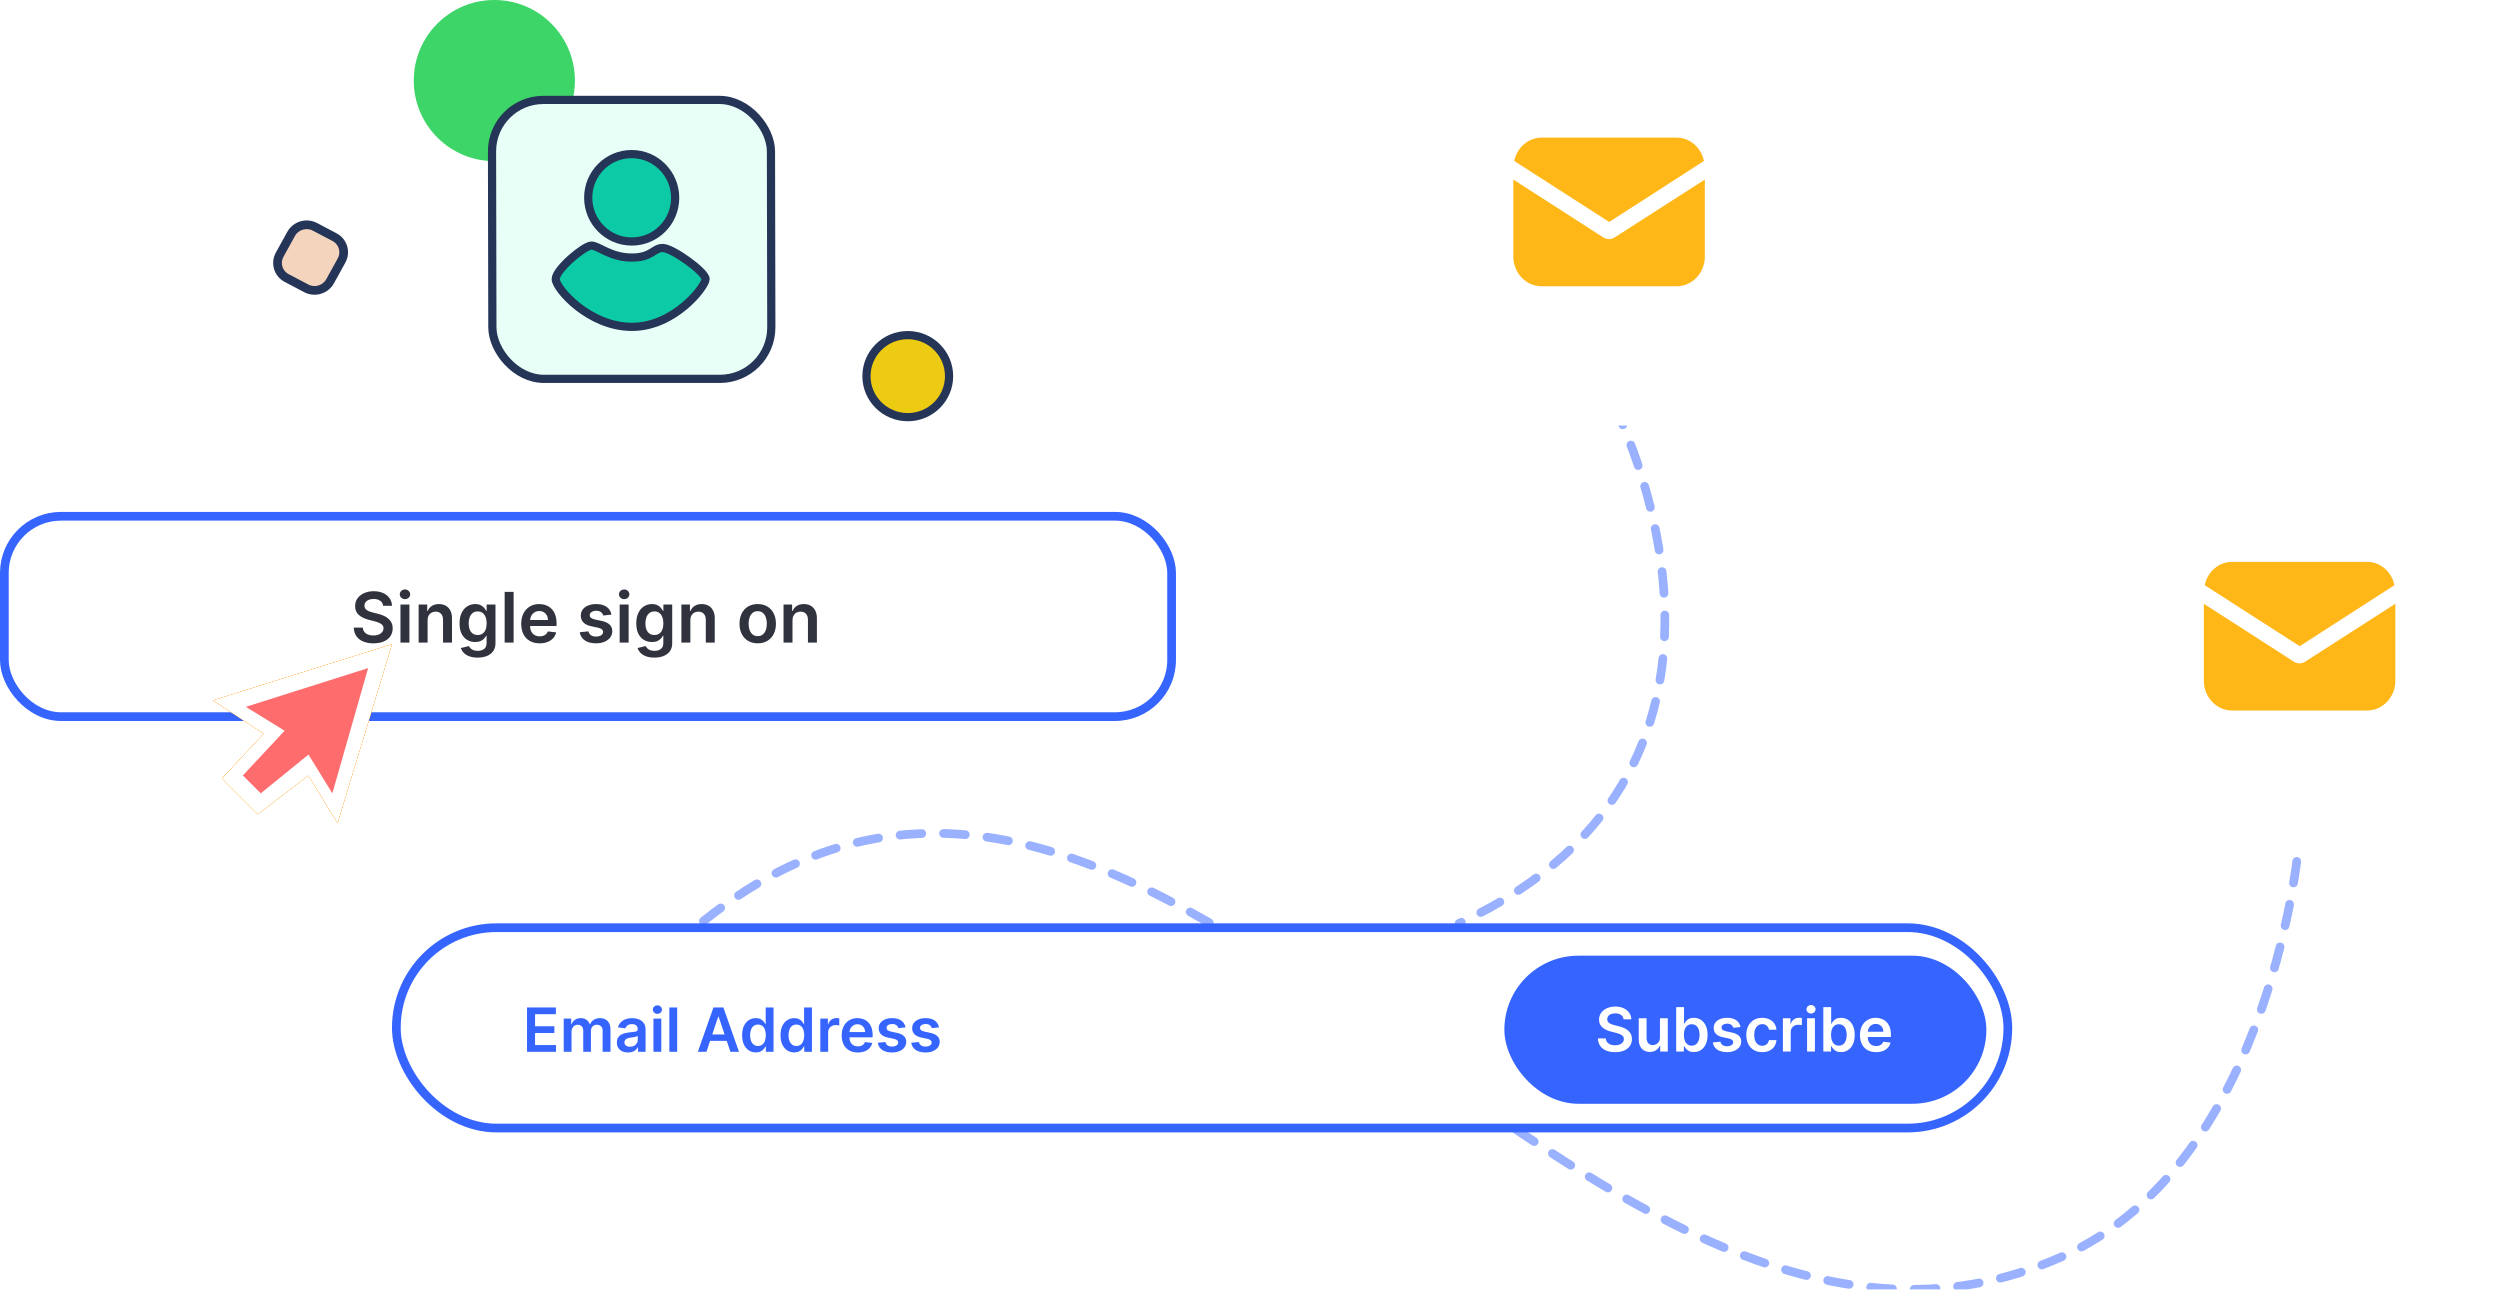 <svg viewBox="0 0 574 297" fill="none" xmlns="http://www.w3.org/2000/svg">
<g clip-path="url(#clip0_2766_2338)">
<g clip-path="url(#clip1_2766_2338)">
<rect y="117.535" width="270" height="48" rx="14" fill="white"/>
<path d="M87.972 139.098C87.919 138.601 87.695 138.215 87.301 137.939C86.911 137.662 86.403 137.524 85.778 137.524C85.339 137.524 84.962 137.59 84.648 137.723C84.333 137.855 84.093 138.035 83.926 138.262C83.76 138.49 83.674 138.749 83.671 139.041C83.671 139.283 83.725 139.493 83.835 139.672C83.949 139.85 84.102 140.001 84.296 140.126C84.489 140.247 84.703 140.35 84.938 140.433C85.172 140.516 85.409 140.586 85.648 140.643L86.739 140.916C87.178 141.018 87.6 141.156 88.006 141.331C88.415 141.505 88.78 141.725 89.102 141.99C89.428 142.255 89.686 142.575 89.875 142.95C90.064 143.325 90.159 143.764 90.159 144.268C90.159 144.95 89.985 145.55 89.636 146.069C89.288 146.584 88.784 146.988 88.125 147.279C87.47 147.567 86.676 147.711 85.744 147.711C84.839 147.711 84.053 147.571 83.386 147.291C82.724 147.011 82.204 146.601 81.829 146.064C81.458 145.526 81.258 144.87 81.227 144.098H83.301C83.331 144.503 83.456 144.84 83.676 145.109C83.896 145.378 84.182 145.579 84.534 145.711C84.89 145.844 85.288 145.91 85.727 145.91C86.186 145.91 86.587 145.842 86.932 145.706C87.28 145.565 87.553 145.372 87.75 145.126C87.947 144.876 88.047 144.584 88.051 144.251C88.047 143.948 87.958 143.698 87.784 143.501C87.61 143.3 87.365 143.134 87.051 143.001C86.74 142.865 86.377 142.743 85.96 142.637L84.636 142.297C83.678 142.05 82.921 141.677 82.364 141.177C81.811 140.673 81.534 140.005 81.534 139.172C81.534 138.486 81.72 137.886 82.091 137.37C82.466 136.855 82.975 136.456 83.619 136.172C84.263 135.884 84.992 135.74 85.807 135.74C86.633 135.74 87.356 135.884 87.977 136.172C88.602 136.456 89.093 136.851 89.449 137.359C89.805 137.863 89.989 138.442 90 139.098H87.972ZM91.947 147.535V138.808H94.004V147.535H91.947ZM92.981 137.569C92.656 137.569 92.376 137.461 92.141 137.245C91.906 137.026 91.788 136.762 91.788 136.456C91.788 136.145 91.906 135.882 92.141 135.666C92.376 135.446 92.656 135.336 92.981 135.336C93.311 135.336 93.591 135.446 93.822 135.666C94.057 135.882 94.175 136.145 94.175 136.456C94.175 136.762 94.057 137.026 93.822 137.245C93.591 137.461 93.311 137.569 92.981 137.569ZM98.176 142.422V147.535H96.119V138.808H98.085V140.291H98.188C98.388 139.802 98.708 139.414 99.148 139.126C99.591 138.838 100.138 138.694 100.79 138.694C101.392 138.694 101.917 138.823 102.364 139.081C102.814 139.338 103.163 139.711 103.409 140.2C103.659 140.689 103.782 141.281 103.778 141.978V147.535H101.722V142.297C101.722 141.713 101.57 141.257 101.267 140.927C100.968 140.598 100.553 140.433 100.023 140.433C99.663 140.433 99.343 140.512 99.062 140.672C98.786 140.827 98.568 141.052 98.409 141.348C98.254 141.643 98.176 142.001 98.176 142.422ZM109.665 150.99C108.926 150.99 108.292 150.889 107.761 150.689C107.231 150.492 106.805 150.226 106.483 149.893C106.161 149.56 105.938 149.19 105.812 148.785L107.665 148.336C107.748 148.507 107.869 148.675 108.028 148.842C108.188 149.012 108.402 149.153 108.67 149.262C108.943 149.376 109.286 149.433 109.699 149.433C110.282 149.433 110.765 149.291 111.148 149.007C111.53 148.726 111.722 148.264 111.722 147.62V145.967H111.619C111.513 146.179 111.358 146.397 111.153 146.62C110.953 146.844 110.686 147.031 110.352 147.183C110.023 147.334 109.608 147.41 109.108 147.41C108.438 147.41 107.83 147.253 107.284 146.939C106.742 146.62 106.311 146.147 105.989 145.518C105.67 144.886 105.511 144.094 105.511 143.143C105.511 142.185 105.67 141.376 105.989 140.717C106.311 140.054 106.744 139.552 107.29 139.211C107.835 138.867 108.443 138.694 109.114 138.694C109.625 138.694 110.045 138.781 110.375 138.956C110.708 139.126 110.973 139.333 111.17 139.575C111.367 139.814 111.517 140.039 111.619 140.251H111.733V138.808H113.761V147.677C113.761 148.423 113.583 149.041 113.227 149.529C112.871 150.018 112.384 150.384 111.767 150.626C111.15 150.868 110.449 150.99 109.665 150.99ZM109.682 145.797C110.117 145.797 110.489 145.69 110.795 145.478C111.102 145.266 111.335 144.961 111.494 144.564C111.653 144.166 111.733 143.689 111.733 143.132C111.733 142.583 111.653 142.101 111.494 141.689C111.339 141.276 111.108 140.956 110.801 140.728C110.498 140.497 110.125 140.382 109.682 140.382C109.223 140.382 108.841 140.501 108.534 140.74C108.227 140.978 107.996 141.306 107.841 141.723C107.686 142.136 107.608 142.605 107.608 143.132C107.608 143.666 107.686 144.134 107.841 144.535C108 144.933 108.233 145.243 108.54 145.467C108.85 145.687 109.231 145.797 109.682 145.797ZM117.926 135.899V147.535H115.869V135.899H117.926ZM123.905 147.706C123.03 147.706 122.274 147.524 121.638 147.16C121.005 146.793 120.518 146.274 120.178 145.603C119.837 144.929 119.666 144.136 119.666 143.223C119.666 142.325 119.837 141.537 120.178 140.859C120.522 140.177 121.003 139.647 121.621 139.268C122.238 138.886 122.964 138.694 123.797 138.694C124.335 138.694 124.842 138.781 125.32 138.956C125.801 139.126 126.225 139.391 126.592 139.751C126.964 140.111 127.255 140.569 127.467 141.126C127.679 141.679 127.786 142.338 127.786 143.103V143.734H120.632V142.348H125.814C125.81 141.954 125.725 141.603 125.558 141.297C125.392 140.986 125.159 140.742 124.859 140.564C124.564 140.386 124.219 140.297 123.825 140.297C123.405 140.297 123.036 140.399 122.717 140.603C122.399 140.804 122.151 141.069 121.973 141.399C121.799 141.725 121.71 142.083 121.706 142.473V143.683C121.706 144.19 121.799 144.626 121.984 144.99C122.17 145.35 122.429 145.626 122.763 145.819C123.096 146.009 123.486 146.103 123.933 146.103C124.232 146.103 124.503 146.062 124.746 145.978C124.988 145.891 125.198 145.764 125.376 145.598C125.554 145.431 125.689 145.225 125.78 144.978L127.7 145.194C127.579 145.702 127.348 146.145 127.007 146.524C126.67 146.899 126.238 147.19 125.712 147.399C125.185 147.603 124.583 147.706 123.905 147.706ZM140.392 141.115L138.517 141.319C138.464 141.13 138.371 140.952 138.239 140.785C138.11 140.618 137.936 140.484 137.716 140.382C137.496 140.279 137.227 140.228 136.909 140.228C136.481 140.228 136.121 140.321 135.83 140.507C135.542 140.692 135.4 140.933 135.403 141.228C135.4 141.482 135.492 141.689 135.682 141.848C135.875 142.007 136.193 142.137 136.636 142.24L138.125 142.558C138.951 142.736 139.564 143.018 139.966 143.404C140.371 143.791 140.576 144.297 140.58 144.922C140.576 145.471 140.415 145.956 140.097 146.376C139.782 146.793 139.345 147.118 138.784 147.353C138.223 147.588 137.58 147.706 136.852 147.706C135.784 147.706 134.924 147.482 134.273 147.035C133.621 146.584 133.233 145.958 133.108 145.154L135.114 144.961C135.205 145.355 135.398 145.653 135.693 145.853C135.989 146.054 136.373 146.154 136.847 146.154C137.335 146.154 137.727 146.054 138.023 145.853C138.322 145.653 138.472 145.404 138.472 145.109C138.472 144.859 138.375 144.653 138.182 144.49C137.992 144.327 137.697 144.202 137.295 144.115L135.807 143.802C134.97 143.628 134.35 143.334 133.949 142.922C133.547 142.505 133.348 141.978 133.352 141.342C133.348 140.804 133.494 140.338 133.79 139.944C134.089 139.547 134.504 139.24 135.034 139.024C135.568 138.804 136.184 138.694 136.881 138.694C137.903 138.694 138.708 138.912 139.295 139.348C139.886 139.783 140.252 140.372 140.392 141.115ZM142.276 147.535V138.808H144.332V147.535H142.276ZM143.31 137.569C142.984 137.569 142.704 137.461 142.469 137.245C142.234 137.026 142.116 136.762 142.116 136.456C142.116 136.145 142.234 135.882 142.469 135.666C142.704 135.446 142.984 135.336 143.31 135.336C143.639 135.336 143.92 135.446 144.151 135.666C144.385 135.882 144.503 136.145 144.503 136.456C144.503 136.762 144.385 137.026 144.151 137.245C143.92 137.461 143.639 137.569 143.31 137.569ZM150.243 150.99C149.504 150.99 148.87 150.889 148.339 150.689C147.809 150.492 147.383 150.226 147.061 149.893C146.739 149.56 146.516 149.19 146.391 148.785L148.243 148.336C148.326 148.507 148.447 148.675 148.607 148.842C148.766 149.012 148.98 149.153 149.249 149.262C149.521 149.376 149.864 149.433 150.277 149.433C150.86 149.433 151.343 149.291 151.726 149.007C152.108 148.726 152.3 148.264 152.3 147.62V145.967H152.197C152.091 146.179 151.936 146.397 151.732 146.62C151.531 146.844 151.264 147.031 150.93 147.183C150.601 147.334 150.186 147.41 149.686 147.41C149.016 147.41 148.408 147.253 147.862 146.939C147.321 146.62 146.889 146.147 146.567 145.518C146.249 144.886 146.089 144.094 146.089 143.143C146.089 142.185 146.249 141.376 146.567 140.717C146.889 140.054 147.322 139.552 147.868 139.211C148.413 138.867 149.021 138.694 149.692 138.694C150.203 138.694 150.624 138.781 150.953 138.956C151.286 139.126 151.552 139.333 151.749 139.575C151.946 139.814 152.095 140.039 152.197 140.251H152.311V138.808H154.339V147.677C154.339 148.423 154.161 149.041 153.805 149.529C153.449 150.018 152.963 150.384 152.345 150.626C151.728 150.868 151.027 150.99 150.243 150.99ZM150.26 145.797C150.696 145.797 151.067 145.69 151.374 145.478C151.68 145.266 151.913 144.961 152.072 144.564C152.232 144.166 152.311 143.689 152.311 143.132C152.311 142.583 152.232 142.101 152.072 141.689C151.917 141.276 151.686 140.956 151.379 140.728C151.076 140.497 150.703 140.382 150.26 140.382C149.802 140.382 149.419 140.501 149.112 140.74C148.805 140.978 148.574 141.306 148.419 141.723C148.264 142.136 148.186 142.605 148.186 143.132C148.186 143.666 148.264 144.134 148.419 144.535C148.578 144.933 148.811 145.243 149.118 145.467C149.429 145.687 149.809 145.797 150.26 145.797ZM158.504 142.422V147.535H156.447V138.808H158.413V140.291H158.516C158.716 139.802 159.036 139.414 159.476 139.126C159.919 138.838 160.466 138.694 161.118 138.694C161.72 138.694 162.245 138.823 162.692 139.081C163.143 139.338 163.491 139.711 163.737 140.2C163.987 140.689 164.11 141.281 164.107 141.978V147.535H162.05V142.297C162.05 141.713 161.898 141.257 161.595 140.927C161.296 140.598 160.881 140.433 160.351 140.433C159.991 140.433 159.671 140.512 159.391 140.672C159.114 140.827 158.896 141.052 158.737 141.348C158.582 141.643 158.504 142.001 158.504 142.422ZM173.973 147.706C173.121 147.706 172.382 147.518 171.757 147.143C171.132 146.768 170.647 146.243 170.303 145.569C169.962 144.895 169.791 144.107 169.791 143.206C169.791 142.304 169.962 141.514 170.303 140.836C170.647 140.158 171.132 139.632 171.757 139.257C172.382 138.882 173.121 138.694 173.973 138.694C174.825 138.694 175.564 138.882 176.189 139.257C176.814 139.632 177.297 140.158 177.638 140.836C177.982 141.514 178.155 142.304 178.155 143.206C178.155 144.107 177.982 144.895 177.638 145.569C177.297 146.243 176.814 146.768 176.189 147.143C175.564 147.518 174.825 147.706 173.973 147.706ZM173.984 146.058C174.446 146.058 174.833 145.931 175.143 145.677C175.454 145.42 175.685 145.075 175.837 144.643C175.992 144.211 176.07 143.73 176.07 143.2C176.07 142.666 175.992 142.183 175.837 141.751C175.685 141.315 175.454 140.969 175.143 140.711C174.833 140.454 174.446 140.325 173.984 140.325C173.511 140.325 173.117 140.454 172.803 140.711C172.492 140.969 172.259 141.315 172.104 141.751C171.952 142.183 171.876 142.666 171.876 143.2C171.876 143.73 171.952 144.211 172.104 144.643C172.259 145.075 172.492 145.42 172.803 145.677C173.117 145.931 173.511 146.058 173.984 146.058ZM181.957 142.422V147.535H179.901V138.808H181.866V140.291H181.969C182.17 139.802 182.49 139.414 182.929 139.126C183.372 138.838 183.92 138.694 184.571 138.694C185.173 138.694 185.698 138.823 186.145 139.081C186.596 139.338 186.944 139.711 187.19 140.2C187.44 140.689 187.563 141.281 187.56 141.978V147.535H185.503V142.297C185.503 141.713 185.351 141.257 185.048 140.927C184.749 140.598 184.334 140.433 183.804 140.433C183.444 140.433 183.124 140.512 182.844 140.672C182.567 140.827 182.349 141.052 182.19 141.348C182.035 141.643 181.957 142.001 181.957 142.422Z" fill="#30333D"/>
</g>
<rect x="1" y="118.535" width="268" height="46" rx="13" stroke="#3564FF" stroke-width="2"/>
<path d="M66.833 53.719C67.9 51.785 70.349 51.05 72.304 52.079L76.808 54.448C78.763 55.477 79.484 57.879 78.417 59.814L75.797 64.566C74.731 66.501 72.281 67.236 70.326 66.207L65.822 63.837C63.867 62.809 63.147 60.407 64.213 58.472L66.833 53.719Z" fill="#F4D4BD" stroke="#243557" stroke-width="2"/>
<circle cx="113.5" cy="18.5" r="18.5" fill="#3DD568"/>
<rect x="0.944" y="0.942" width="64.045" height="64.045" rx="11.823" transform="matrix(1 0 0.002 1 111.998 22)" fill="#E7FFF6" stroke="#243557" stroke-width="1.884"/>
<path d="M152.159 56.939C149.975 56.939 149.741 59.135 145.063 59.135C140.148 59.135 137.412 56.391 135.774 56.391C134.135 56.391 127.592 61.879 127.596 64.074C127.6 66.269 135.262 75.049 145.093 75.049C154.923 75.049 162.006 65.72 162.003 64.074C162 62.427 154.344 56.939 152.159 56.939Z" fill="#0DCAA7" stroke="#243557" stroke-width="1.884"/>
<path d="M155.016 45.413C155.026 50.959 150.562 55.447 145.054 55.447C139.545 55.447 135.064 50.959 135.054 45.413C135.044 39.867 139.508 35.379 145.016 35.379C150.525 35.379 155.006 39.867 155.016 45.413Z" fill="#0DCAA7" stroke="#243557" stroke-width="1.884"/>
<path d="M217.904 86.36C217.904 91.556 213.665 95.778 208.423 95.778C203.182 95.778 198.942 91.556 198.942 86.36C198.942 81.164 203.182 76.942 208.423 76.942C213.665 76.942 217.904 81.164 217.904 86.36Z" fill="#EECB13" stroke="#243557" stroke-width="1.884"/>
<path d="M60.553 168.455L50.965 178.727L59.183 186.945L70.825 178.042L77.495 188.999L90 147.91L48.911 160.811L60.553 168.455Z" fill="#FF9100"/>
<path d="M60.553 168.455L50.965 178.727L59.183 186.945L70.825 178.042L77.495 188.999L90 147.91L48.911 160.811L60.553 168.455Z" fill="#FF9100"/>
<path d="M60.553 168.455L50.965 178.727L59.183 186.945L70.825 178.042L77.495 188.999L90 147.91L48.911 160.811L60.553 168.455Z" fill="#FF9100"/>
<path d="M60.553 168.455L50.965 178.727L59.183 186.945L70.825 178.042L77.495 188.999L90 147.91L48.911 160.811L60.553 168.455Z" fill="white"/>
<path d="M65.348 167.772L55.76 178.044L59.869 182.153L70.826 173.25L76.305 182.153L84.523 153.391L56.445 162.293L65.348 167.772Z" fill="#FF6C6D"/>
<path d="M161.5 211.498C266.53 127.173 364 337.662 473.5 288.497C522.5 266.497 528 191.997 528 191.997" stroke="#3564FF" stroke-opacity="0.5" stroke-width="2" stroke-linecap="round" stroke-dasharray="5 5"/>
<path d="M370.5 93C370.5 93 413.5 175.5 335 212" stroke="#3564FF" stroke-opacity="0.5" stroke-width="2" stroke-linecap="round" stroke-dasharray="5 5"/>
<g filter="url(#filter0_d_2766_2338)">
<rect x="482" y="100" width="92" height="92" rx="14" fill="white"/>
</g>
<path d="M529.257 151.918C528.842 152.192 528.375 152.301 527.959 152.301C527.544 152.301 527.077 152.192 526.662 151.918L506 138.625V156.295C506 160.069 508.907 163.133 512.489 163.133H543.482C547.064 163.133 549.971 160.069 549.971 156.295V138.625L529.257 151.918Z" fill="#FFB717"/>
<path d="M543.481 129H512.489C509.426 129 506.83 131.298 506.208 134.361L528.011 148.366L549.763 134.361C549.14 131.298 546.544 129 543.481 129Z" fill="#FFB717"/>
<g filter="url(#filter1_d_2766_2338)">
<rect x="322.5" y="2" width="92" height="92" rx="14" fill="white"/>
</g>
<path d="M370.718 54.516C370.302 54.789 369.835 54.899 369.42 54.899C369.005 54.899 368.537 54.789 368.122 54.516L347.46 41.223V58.892C347.46 62.667 350.368 65.731 353.95 65.731H384.942C388.524 65.731 391.431 62.667 391.431 58.892V41.223L370.718 54.516Z" fill="#FFB717"/>
<path d="M384.942 31.598H353.949C350.887 31.598 348.291 33.895 347.668 36.959L369.472 50.963L391.223 36.959C390.6 33.895 388.005 31.598 384.942 31.598Z" fill="#FFB717"/>
<rect x="91" y="213" width="370" height="46" rx="23" fill="white"/>
<rect x="91" y="213" width="370" height="46" rx="23" fill="url(#paint0_linear_2766_2338)"/>
<path d="M121.004 241.5V231.318H127.626V232.864H122.849V235.629H127.283V237.175H122.849V239.954H127.666V241.5H121.004ZM129.429 241.5V233.864H131.149V235.161H131.238C131.397 234.724 131.661 234.382 132.029 234.137C132.397 233.888 132.836 233.764 133.346 233.764C133.863 233.764 134.299 233.89 134.654 234.142C135.012 234.391 135.264 234.73 135.409 235.161H135.489C135.658 234.737 135.943 234.399 136.344 234.147C136.748 233.892 137.227 233.764 137.781 233.764C138.484 233.764 139.057 233.986 139.501 234.43C139.945 234.875 140.167 235.522 140.167 236.374V241.5H138.363V236.653C138.363 236.179 138.237 235.832 137.985 235.614C137.733 235.392 137.425 235.281 137.06 235.281C136.626 235.281 136.286 235.416 136.041 235.688C135.799 235.957 135.678 236.306 135.678 236.737V241.5H133.913V236.578C133.913 236.184 133.794 235.869 133.555 235.634C133.32 235.398 133.011 235.281 132.63 235.281C132.372 235.281 132.136 235.347 131.924 235.479C131.712 235.609 131.543 235.793 131.417 236.031C131.291 236.267 131.228 236.542 131.228 236.857V241.5H129.429ZM144.191 241.654C143.707 241.654 143.271 241.568 142.883 241.396C142.499 241.22 142.194 240.961 141.968 240.62C141.746 240.279 141.635 239.858 141.635 239.357C141.635 238.926 141.715 238.57 141.874 238.288C142.033 238.007 142.25 237.781 142.525 237.612C142.8 237.443 143.11 237.316 143.455 237.229C143.803 237.14 144.162 237.075 144.534 237.036C144.981 236.989 145.344 236.948 145.622 236.911C145.901 236.871 146.103 236.812 146.229 236.732C146.358 236.649 146.423 236.522 146.423 236.349V236.32C146.423 235.945 146.312 235.655 146.09 235.45C145.868 235.244 145.548 235.141 145.13 235.141C144.689 235.141 144.34 235.237 144.081 235.43C143.826 235.622 143.654 235.849 143.564 236.111L141.884 235.872C142.016 235.408 142.235 235.02 142.54 234.709C142.845 234.394 143.218 234.159 143.659 234.003C144.099 233.844 144.587 233.764 145.12 233.764C145.488 233.764 145.854 233.807 146.219 233.893C146.584 233.98 146.917 234.122 147.218 234.321C147.52 234.517 147.762 234.783 147.944 235.121C148.13 235.46 148.222 235.882 148.222 236.389V241.5H146.492V240.451H146.433C146.323 240.663 146.169 240.862 145.97 241.048C145.775 241.23 145.528 241.377 145.23 241.49C144.935 241.599 144.588 241.654 144.191 241.654ZM144.658 240.332C145.019 240.332 145.332 240.26 145.597 240.118C145.863 239.972 146.066 239.78 146.209 239.541C146.355 239.303 146.428 239.042 146.428 238.761V237.861C146.371 237.907 146.275 237.95 146.139 237.99C146.007 238.03 145.858 238.065 145.692 238.094C145.526 238.124 145.362 238.151 145.2 238.174C145.037 238.197 144.896 238.217 144.777 238.234C144.509 238.27 144.268 238.33 144.056 238.413C143.844 238.496 143.677 238.612 143.554 238.761C143.432 238.906 143.37 239.095 143.37 239.327C143.37 239.659 143.491 239.909 143.733 240.078C143.975 240.247 144.283 240.332 144.658 240.332ZM150.032 241.5V233.864H151.832V241.5H150.032ZM150.937 232.78C150.652 232.78 150.407 232.685 150.201 232.496C149.996 232.304 149.893 232.074 149.893 231.805C149.893 231.534 149.996 231.303 150.201 231.114C150.407 230.922 150.652 230.826 150.937 230.826C151.225 230.826 151.471 230.922 151.673 231.114C151.878 231.303 151.981 231.534 151.981 231.805C151.981 232.074 151.878 232.304 151.673 232.496C151.471 232.685 151.225 232.78 150.937 232.78ZM155.482 231.318V241.5H153.683V231.318H155.482ZM162.193 241.5H160.224L163.808 231.318H166.085L169.675 241.5H167.706L164.987 233.406H164.907L162.193 241.5ZM162.257 237.508H167.627V238.989H162.257V237.508ZM173.538 241.634C172.938 241.634 172.401 241.48 171.927 241.172C171.453 240.864 171.079 240.416 170.803 239.83C170.528 239.243 170.391 238.53 170.391 237.692C170.391 236.843 170.53 236.127 170.808 235.544C171.09 234.957 171.47 234.515 171.947 234.217C172.424 233.915 172.956 233.764 173.543 233.764C173.99 233.764 174.358 233.84 174.646 233.993C174.935 234.142 175.164 234.323 175.333 234.535C175.502 234.744 175.633 234.941 175.725 235.126H175.8V231.318H177.605V241.5H175.835V240.297H175.725C175.633 240.482 175.498 240.68 175.323 240.888C175.147 241.094 174.915 241.27 174.627 241.415C174.338 241.561 173.975 241.634 173.538 241.634ZM174.04 240.158C174.421 240.158 174.746 240.055 175.014 239.849C175.283 239.641 175.487 239.351 175.626 238.979C175.765 238.608 175.835 238.176 175.835 237.682C175.835 237.188 175.765 236.759 175.626 236.394C175.49 236.03 175.288 235.746 175.019 235.544C174.754 235.342 174.428 235.241 174.04 235.241C173.639 235.241 173.304 235.345 173.036 235.554C172.767 235.763 172.565 236.051 172.429 236.419C172.293 236.787 172.225 237.208 172.225 237.682C172.225 238.159 172.293 238.585 172.429 238.96C172.568 239.331 172.772 239.624 173.041 239.839C173.312 240.052 173.646 240.158 174.04 240.158ZM182.356 241.634C181.756 241.634 181.219 241.48 180.745 241.172C180.271 240.864 179.897 240.416 179.622 239.83C179.347 239.243 179.209 238.53 179.209 237.692C179.209 236.843 179.348 236.127 179.627 235.544C179.908 234.957 180.288 234.515 180.765 234.217C181.243 233.915 181.775 233.764 182.361 233.764C182.809 233.764 183.176 233.84 183.465 233.993C183.753 234.142 183.982 234.323 184.151 234.535C184.32 234.744 184.451 234.941 184.544 235.126H184.618V231.318H186.423V241.5H184.653V240.297H184.544C184.451 240.482 184.317 240.68 184.141 240.888C183.965 241.094 183.733 241.27 183.445 241.415C183.157 241.561 182.794 241.634 182.356 241.634ZM182.858 240.158C183.239 240.158 183.564 240.055 183.833 239.849C184.101 239.641 184.305 239.351 184.444 238.979C184.583 238.608 184.653 238.176 184.653 237.682C184.653 237.188 184.583 236.759 184.444 236.394C184.308 236.03 184.106 235.746 183.838 235.544C183.573 235.342 183.246 235.241 182.858 235.241C182.457 235.241 182.123 235.345 181.854 235.554C181.586 235.763 181.383 236.051 181.248 236.419C181.112 236.787 181.044 237.208 181.044 237.682C181.044 238.159 181.112 238.585 181.248 238.96C181.387 239.331 181.591 239.624 181.859 239.839C182.131 240.052 182.464 240.158 182.858 240.158ZM188.341 241.5V233.864H190.086V235.136H190.165C190.305 234.696 190.543 234.356 190.881 234.117C191.223 233.875 191.612 233.754 192.05 233.754C192.149 233.754 192.26 233.759 192.383 233.769C192.509 233.776 192.613 233.787 192.696 233.804V235.46C192.62 235.433 192.499 235.41 192.333 235.39C192.171 235.367 192.013 235.355 191.861 235.355C191.532 235.355 191.238 235.426 190.976 235.569C190.717 235.708 190.513 235.902 190.364 236.151C190.215 236.399 190.14 236.686 190.14 237.011V241.5H188.341ZM196.958 241.649C196.192 241.649 195.531 241.49 194.974 241.172C194.421 240.85 193.995 240.396 193.696 239.81C193.398 239.22 193.249 238.525 193.249 237.727C193.249 236.941 193.398 236.252 193.696 235.658C193.998 235.062 194.419 234.598 194.959 234.266C195.499 233.932 196.134 233.764 196.863 233.764C197.334 233.764 197.778 233.84 198.196 233.993C198.617 234.142 198.988 234.374 199.309 234.689C199.634 235.004 199.889 235.405 200.075 235.892C200.261 236.376 200.353 236.953 200.353 237.622V238.174H194.094V236.961H198.628C198.625 236.616 198.55 236.31 198.404 236.041C198.259 235.769 198.055 235.556 197.793 235.4C197.534 235.244 197.233 235.166 196.888 235.166C196.52 235.166 196.197 235.256 195.919 235.435C195.64 235.61 195.423 235.842 195.267 236.131C195.115 236.416 195.037 236.729 195.034 237.07V238.129C195.034 238.573 195.115 238.955 195.277 239.273C195.44 239.588 195.667 239.83 195.958 239.999C196.25 240.164 196.592 240.247 196.983 240.247C197.244 240.247 197.481 240.211 197.694 240.138C197.906 240.062 198.09 239.951 198.245 239.805C198.401 239.659 198.519 239.478 198.598 239.263L200.279 239.452C200.173 239.896 199.971 240.284 199.672 240.615C199.377 240.943 198.999 241.198 198.539 241.381C198.078 241.56 197.551 241.649 196.958 241.649ZM207.911 235.882L206.271 236.061C206.224 235.895 206.143 235.74 206.027 235.594C205.914 235.448 205.762 235.33 205.57 235.241C205.378 235.151 205.142 235.107 204.864 235.107C204.489 235.107 204.174 235.188 203.919 235.35C203.667 235.513 203.543 235.723 203.546 235.982C203.543 236.204 203.624 236.384 203.79 236.523C203.959 236.663 204.237 236.777 204.625 236.866L205.928 237.145C206.65 237.301 207.187 237.548 207.539 237.886C207.893 238.224 208.072 238.666 208.075 239.213C208.072 239.694 207.931 240.118 207.653 240.486C207.378 240.85 206.995 241.135 206.504 241.341C206.014 241.546 205.45 241.649 204.814 241.649C203.879 241.649 203.127 241.454 202.557 241.062C201.987 240.668 201.647 240.12 201.538 239.417L203.293 239.248C203.372 239.593 203.541 239.853 203.8 240.028C204.058 240.204 204.395 240.292 204.809 240.292C205.237 240.292 205.58 240.204 205.838 240.028C206.1 239.853 206.231 239.636 206.231 239.377C206.231 239.158 206.146 238.978 205.977 238.835C205.812 238.693 205.553 238.583 205.202 238.507L203.899 238.234C203.167 238.081 202.625 237.824 202.274 237.463C201.922 237.098 201.748 236.638 201.752 236.081C201.748 235.61 201.876 235.203 202.134 234.858C202.396 234.51 202.759 234.241 203.223 234.053C203.691 233.86 204.229 233.764 204.839 233.764C205.734 233.764 206.438 233.955 206.952 234.336C207.469 234.717 207.789 235.232 207.911 235.882ZM215.595 235.882L213.954 236.061C213.908 235.895 213.827 235.74 213.711 235.594C213.598 235.448 213.446 235.33 213.253 235.241C213.061 235.151 212.826 235.107 212.547 235.107C212.173 235.107 211.858 235.188 211.603 235.35C211.351 235.513 211.227 235.723 211.23 235.982C211.227 236.204 211.308 236.384 211.474 236.523C211.643 236.663 211.921 236.777 212.309 236.866L213.611 237.145C214.334 237.301 214.871 237.548 215.222 237.886C215.577 238.224 215.756 238.666 215.759 239.213C215.756 239.694 215.615 240.118 215.336 240.486C215.061 240.85 214.679 241.135 214.188 241.341C213.698 241.546 213.134 241.649 212.498 241.649C211.563 241.649 210.811 241.454 210.241 241.062C209.671 240.668 209.331 240.12 209.221 239.417L210.976 239.248C211.056 239.593 211.225 239.853 211.483 240.028C211.742 240.204 212.078 240.292 212.493 240.292C212.92 240.292 213.263 240.204 213.522 240.028C213.784 239.853 213.915 239.636 213.915 239.377C213.915 239.158 213.83 238.978 213.661 238.835C213.495 238.693 213.237 238.583 212.885 238.507L211.583 238.234C210.85 238.081 210.309 237.824 209.957 237.463C209.606 237.098 209.432 236.638 209.435 236.081C209.432 235.61 209.559 235.203 209.818 234.858C210.08 234.51 210.443 234.241 210.907 234.053C211.374 233.86 211.913 233.764 212.523 233.764C213.417 233.764 214.122 233.955 214.635 234.336C215.153 234.717 215.472 235.232 215.595 235.882Z" fill="#3564FF"/>
<rect x="91" y="213" width="370" height="46" rx="23" stroke="#3564FF" stroke-width="2"/>
<rect x="345.402" y="219.426" width="110.67" height="34" rx="17" fill="#3564FF"/>
<path d="M372.775 234.043C372.729 233.609 372.533 233.271 372.188 233.029C371.847 232.787 371.403 232.666 370.856 232.666C370.471 232.666 370.142 232.724 369.867 232.84C369.591 232.956 369.381 233.113 369.235 233.312C369.089 233.511 369.015 233.738 369.011 233.993C369.011 234.205 369.06 234.389 369.156 234.545C369.255 234.701 369.389 234.833 369.558 234.943C369.727 235.049 369.915 235.138 370.12 235.211C370.326 235.284 370.533 235.346 370.742 235.395L371.696 235.634C372.081 235.723 372.45 235.844 372.805 235.997C373.163 236.149 373.483 236.342 373.764 236.574C374.049 236.806 374.275 237.086 374.44 237.414C374.606 237.742 374.689 238.126 374.689 238.567C374.689 239.164 374.537 239.689 374.232 240.143C373.927 240.594 373.486 240.947 372.909 241.202C372.336 241.454 371.641 241.58 370.826 241.58C370.034 241.58 369.346 241.457 368.763 241.212C368.183 240.967 367.729 240.609 367.401 240.138C367.076 239.667 366.9 239.094 366.874 238.418H368.688C368.715 238.773 368.824 239.068 369.016 239.303C369.209 239.538 369.459 239.714 369.767 239.83C370.079 239.946 370.427 240.004 370.811 240.004C371.212 240.004 371.564 239.944 371.865 239.825C372.17 239.702 372.409 239.533 372.581 239.318C372.753 239.099 372.841 238.844 372.845 238.552C372.841 238.287 372.763 238.068 372.611 237.896C372.458 237.72 372.245 237.574 371.97 237.458C371.698 237.339 371.38 237.233 371.015 237.14L369.857 236.842C369.018 236.627 368.355 236.3 367.868 235.863C367.384 235.422 367.142 234.837 367.142 234.108C367.142 233.508 367.305 232.982 367.629 232.532C367.957 232.081 368.403 231.731 368.967 231.483C369.53 231.231 370.168 231.105 370.881 231.105C371.603 231.105 372.236 231.231 372.78 231.483C373.327 231.731 373.756 232.078 374.068 232.522C374.379 232.962 374.54 233.47 374.55 234.043H372.775ZM381.121 238.214V233.789H382.921V241.426H381.176V240.069H381.096C380.924 240.496 380.64 240.846 380.246 241.118C379.855 241.389 379.373 241.525 378.799 241.525C378.299 241.525 377.856 241.414 377.472 241.192C377.091 240.967 376.792 240.64 376.577 240.213C376.362 239.782 376.254 239.261 376.254 238.652V233.789H378.054V238.373C378.054 238.857 378.186 239.242 378.451 239.527C378.716 239.812 379.064 239.954 379.495 239.954C379.76 239.954 380.017 239.89 380.266 239.76C380.514 239.631 380.718 239.439 380.877 239.184C381.04 238.925 381.121 238.602 381.121 238.214ZM384.851 241.426V231.244H386.651V235.052H386.725C386.818 234.867 386.949 234.669 387.118 234.461C387.287 234.248 387.516 234.068 387.804 233.919C388.092 233.766 388.46 233.69 388.908 233.69C389.498 233.69 390.03 233.841 390.504 234.142C390.981 234.441 391.359 234.883 391.637 235.47C391.919 236.053 392.06 236.769 392.06 237.618C392.06 238.456 391.922 239.169 391.647 239.755C391.372 240.342 390.997 240.789 390.524 241.098C390.05 241.406 389.513 241.56 388.913 241.56C388.475 241.56 388.112 241.487 387.824 241.341C387.536 241.195 387.304 241.02 387.128 240.814C386.956 240.605 386.821 240.408 386.725 240.223H386.621V241.426H384.851ZM386.616 237.608C386.616 238.101 386.685 238.534 386.825 238.905C386.967 239.276 387.171 239.566 387.436 239.775C387.705 239.981 388.029 240.083 388.411 240.083C388.808 240.083 389.141 239.977 389.41 239.765C389.678 239.55 389.881 239.257 390.016 238.885C390.156 238.511 390.225 238.085 390.225 237.608C390.225 237.134 390.157 236.713 390.021 236.345C389.886 235.977 389.683 235.689 389.415 235.48C389.146 235.271 388.812 235.167 388.411 235.167C388.026 235.167 387.7 235.268 387.431 235.47C387.163 235.672 386.959 235.955 386.82 236.32C386.684 236.685 386.616 237.114 386.616 237.608ZM399.625 235.808L397.985 235.987C397.938 235.821 397.857 235.665 397.741 235.52C397.628 235.374 397.476 235.256 397.284 235.167C397.091 235.077 396.856 235.032 396.578 235.032C396.203 235.032 395.888 235.114 395.633 235.276C395.381 235.438 395.257 235.649 395.26 235.907C395.257 236.129 395.338 236.31 395.504 236.449C395.673 236.588 395.951 236.703 396.339 236.792L397.642 237.071C398.364 237.226 398.901 237.473 399.252 237.811C399.607 238.15 399.786 238.592 399.789 239.139C399.786 239.619 399.645 240.044 399.367 240.412C399.092 240.776 398.709 241.061 398.218 241.267C397.728 241.472 397.164 241.575 396.528 241.575C395.593 241.575 394.841 241.379 394.271 240.988C393.701 240.594 393.361 240.045 393.252 239.343L395.007 239.174C395.086 239.518 395.255 239.779 395.514 239.954C395.772 240.13 396.109 240.218 396.523 240.218C396.951 240.218 397.294 240.13 397.552 239.954C397.814 239.779 397.945 239.561 397.945 239.303C397.945 239.084 397.86 238.904 397.691 238.761C397.526 238.618 397.267 238.509 396.916 238.433L395.613 238.159C394.881 238.007 394.339 237.75 393.987 237.389C393.636 237.024 393.462 236.564 393.465 236.007C393.462 235.536 393.59 235.128 393.848 234.784C394.11 234.436 394.473 234.167 394.937 233.978C395.404 233.786 395.943 233.69 396.553 233.69C397.448 233.69 398.152 233.881 398.666 234.262C399.183 234.643 399.503 235.158 399.625 235.808ZM404.604 241.575C403.842 241.575 403.187 241.408 402.641 241.073C402.097 240.738 401.678 240.276 401.383 239.686C401.091 239.092 400.945 238.41 400.945 237.637C400.945 236.862 401.094 236.177 401.393 235.584C401.691 234.988 402.112 234.524 402.655 234.192C403.202 233.857 403.849 233.69 404.594 233.69C405.214 233.69 405.763 233.804 406.24 234.033C406.721 234.258 407.103 234.578 407.388 234.993C407.673 235.404 407.836 235.884 407.876 236.434H406.155C406.086 236.066 405.92 235.76 405.658 235.515C405.4 235.266 405.053 235.142 404.619 235.142C404.251 235.142 403.928 235.241 403.65 235.44C403.371 235.636 403.154 235.917 402.998 236.285C402.846 236.653 402.77 237.094 402.77 237.608C402.77 238.128 402.846 238.575 402.998 238.95C403.151 239.321 403.365 239.608 403.64 239.81C403.918 240.009 404.245 240.108 404.619 240.108C404.884 240.108 405.121 240.059 405.33 239.959C405.542 239.856 405.72 239.709 405.862 239.517C406.005 239.324 406.102 239.091 406.155 238.816H407.876C407.833 239.356 407.673 239.835 407.398 240.252C407.123 240.667 406.749 240.992 406.275 241.227C405.801 241.459 405.244 241.575 404.604 241.575ZM409.353 241.426V233.789H411.098V235.062H411.178C411.317 234.621 411.556 234.282 411.894 234.043C412.235 233.801 412.625 233.68 413.062 233.68C413.162 233.68 413.273 233.685 413.395 233.695C413.521 233.702 413.626 233.713 413.709 233.73V235.385C413.632 235.359 413.511 235.336 413.346 235.316C413.183 235.292 413.026 235.281 412.873 235.281C412.545 235.281 412.25 235.352 411.988 235.495C411.73 235.634 411.526 235.828 411.377 236.076C411.228 236.325 411.153 236.612 411.153 236.936V241.426H409.353ZM414.904 241.426V233.789H416.704V241.426H414.904ZM415.809 232.706C415.524 232.706 415.279 232.611 415.073 232.422C414.868 232.23 414.765 232 414.765 231.731C414.765 231.459 414.868 231.229 415.073 231.04C415.279 230.848 415.524 230.752 415.809 230.752C416.097 230.752 416.343 230.848 416.545 231.04C416.75 231.229 416.853 231.459 416.853 231.731C416.853 232 416.75 232.23 416.545 232.422C416.343 232.611 416.097 232.706 415.809 232.706ZM418.634 241.426V231.244H420.434V235.052H420.508C420.601 234.867 420.732 234.669 420.901 234.461C421.07 234.248 421.299 234.068 421.587 233.919C421.876 233.766 422.244 233.69 422.691 233.69C423.281 233.69 423.813 233.841 424.287 234.142C424.764 234.441 425.142 234.883 425.42 235.47C425.702 236.053 425.843 236.769 425.843 237.618C425.843 238.456 425.705 239.169 425.43 239.755C425.155 240.342 424.781 240.789 424.307 241.098C423.833 241.406 423.296 241.56 422.696 241.56C422.258 241.56 421.896 241.487 421.607 241.341C421.319 241.195 421.087 241.02 420.911 240.814C420.739 240.605 420.605 240.408 420.508 240.223H420.404V241.426H418.634ZM420.399 237.608C420.399 238.101 420.469 238.534 420.608 238.905C420.75 239.276 420.954 239.566 421.219 239.775C421.488 239.981 421.813 240.083 422.194 240.083C422.592 240.083 422.925 239.977 423.193 239.765C423.462 239.55 423.664 239.257 423.8 238.885C423.939 238.511 424.008 238.085 424.008 237.608C424.008 237.134 423.94 236.713 423.805 236.345C423.669 235.977 423.467 235.689 423.198 235.48C422.93 235.271 422.595 235.167 422.194 235.167C421.809 235.167 421.483 235.268 421.214 235.47C420.946 235.672 420.742 235.955 420.603 236.32C420.467 236.685 420.399 237.114 420.399 237.608ZM430.754 241.575C429.988 241.575 429.327 241.416 428.77 241.098C428.216 240.776 427.791 240.322 427.492 239.735C427.194 239.145 427.045 238.451 427.045 237.652C427.045 236.867 427.194 236.177 427.492 235.584C427.794 234.988 428.215 234.524 428.755 234.192C429.295 233.857 429.93 233.69 430.659 233.69C431.13 233.69 431.574 233.766 431.992 233.919C432.412 234.068 432.784 234.3 433.105 234.615C433.43 234.93 433.685 235.331 433.871 235.818C434.056 236.302 434.149 236.878 434.149 237.548V238.1H427.89V236.887H432.424C432.421 236.542 432.346 236.235 432.2 235.967C432.055 235.695 431.851 235.481 431.589 235.326C431.33 235.17 431.029 235.092 430.684 235.092C430.316 235.092 429.993 235.181 429.715 235.36C429.436 235.536 429.219 235.768 429.063 236.056C428.911 236.342 428.833 236.655 428.83 236.996V238.055C428.83 238.499 428.911 238.88 429.073 239.199C429.236 239.513 429.463 239.755 429.754 239.924C430.046 240.09 430.387 240.173 430.778 240.173C431.04 240.173 431.277 240.136 431.489 240.064C431.702 239.987 431.886 239.876 432.041 239.73C432.197 239.585 432.315 239.404 432.394 239.189L434.075 239.377C433.969 239.822 433.766 240.209 433.468 240.541C433.173 240.869 432.795 241.124 432.335 241.306C431.874 241.485 431.347 241.575 430.754 241.575Z" fill="white"/>
</g>
<defs>
<filter id="filter0_d_2766_2338" x="470.906" y="92.604" width="114.188" height="114.188" filterUnits="userSpaceOnUse" color-interpolation-filters="sRGB">
<feFlood flood-opacity="0" result="BackgroundImageFix"/>
<feColorMatrix in="SourceAlpha" type="matrix" values="0 0 0 0 0 0 0 0 0 0 0 0 0 0 0 0 0 0 127 0" result="hardAlpha"/>
<feOffset dy="3.698"/>
<feGaussianBlur stdDeviation="5.547"/>
<feColorMatrix type="matrix" values="0 0 0 0 0.145 0 0 0 0 0.226 0 0 0 0 0.496 0 0 0 0.12 0"/>
<feBlend mode="normal" in2="BackgroundImageFix" result="effect1_dropShadow_2766_2338"/>
<feBlend mode="normal" in="SourceGraphic" in2="effect1_dropShadow_2766_2338" result="shape"/>
</filter>
<filter id="filter1_d_2766_2338" x="311.406" y="-5.396" width="114.188" height="114.188" filterUnits="userSpaceOnUse" color-interpolation-filters="sRGB">
<feFlood flood-opacity="0" result="BackgroundImageFix"/>
<feColorMatrix in="SourceAlpha" type="matrix" values="0 0 0 0 0 0 0 0 0 0 0 0 0 0 0 0 0 0 127 0" result="hardAlpha"/>
<feOffset dy="3.698"/>
<feGaussianBlur stdDeviation="5.547"/>
<feColorMatrix type="matrix" values="0 0 0 0 0.145 0 0 0 0 0.226 0 0 0 0 0.496 0 0 0 0.12 0"/>
<feBlend mode="normal" in2="BackgroundImageFix" result="effect1_dropShadow_2766_2338"/>
<feBlend mode="normal" in="SourceGraphic" in2="effect1_dropShadow_2766_2338" result="shape"/>
</filter>
<linearGradient id="paint0_linear_2766_2338" x1="276" y1="212" x2="276" y2="260" gradientUnits="userSpaceOnUse">
<stop stop-color="white"/>
<stop offset="1" stop-color="white" stop-opacity="0"/>
</linearGradient>
<clipPath id="clip0_2766_2338">
<rect width="574" height="296.04" fill="white"/>
</clipPath>
<clipPath id="clip1_2766_2338">
<rect y="117.535" width="270" height="48" rx="14" fill="white"/>
</clipPath>
</defs>
</svg>

